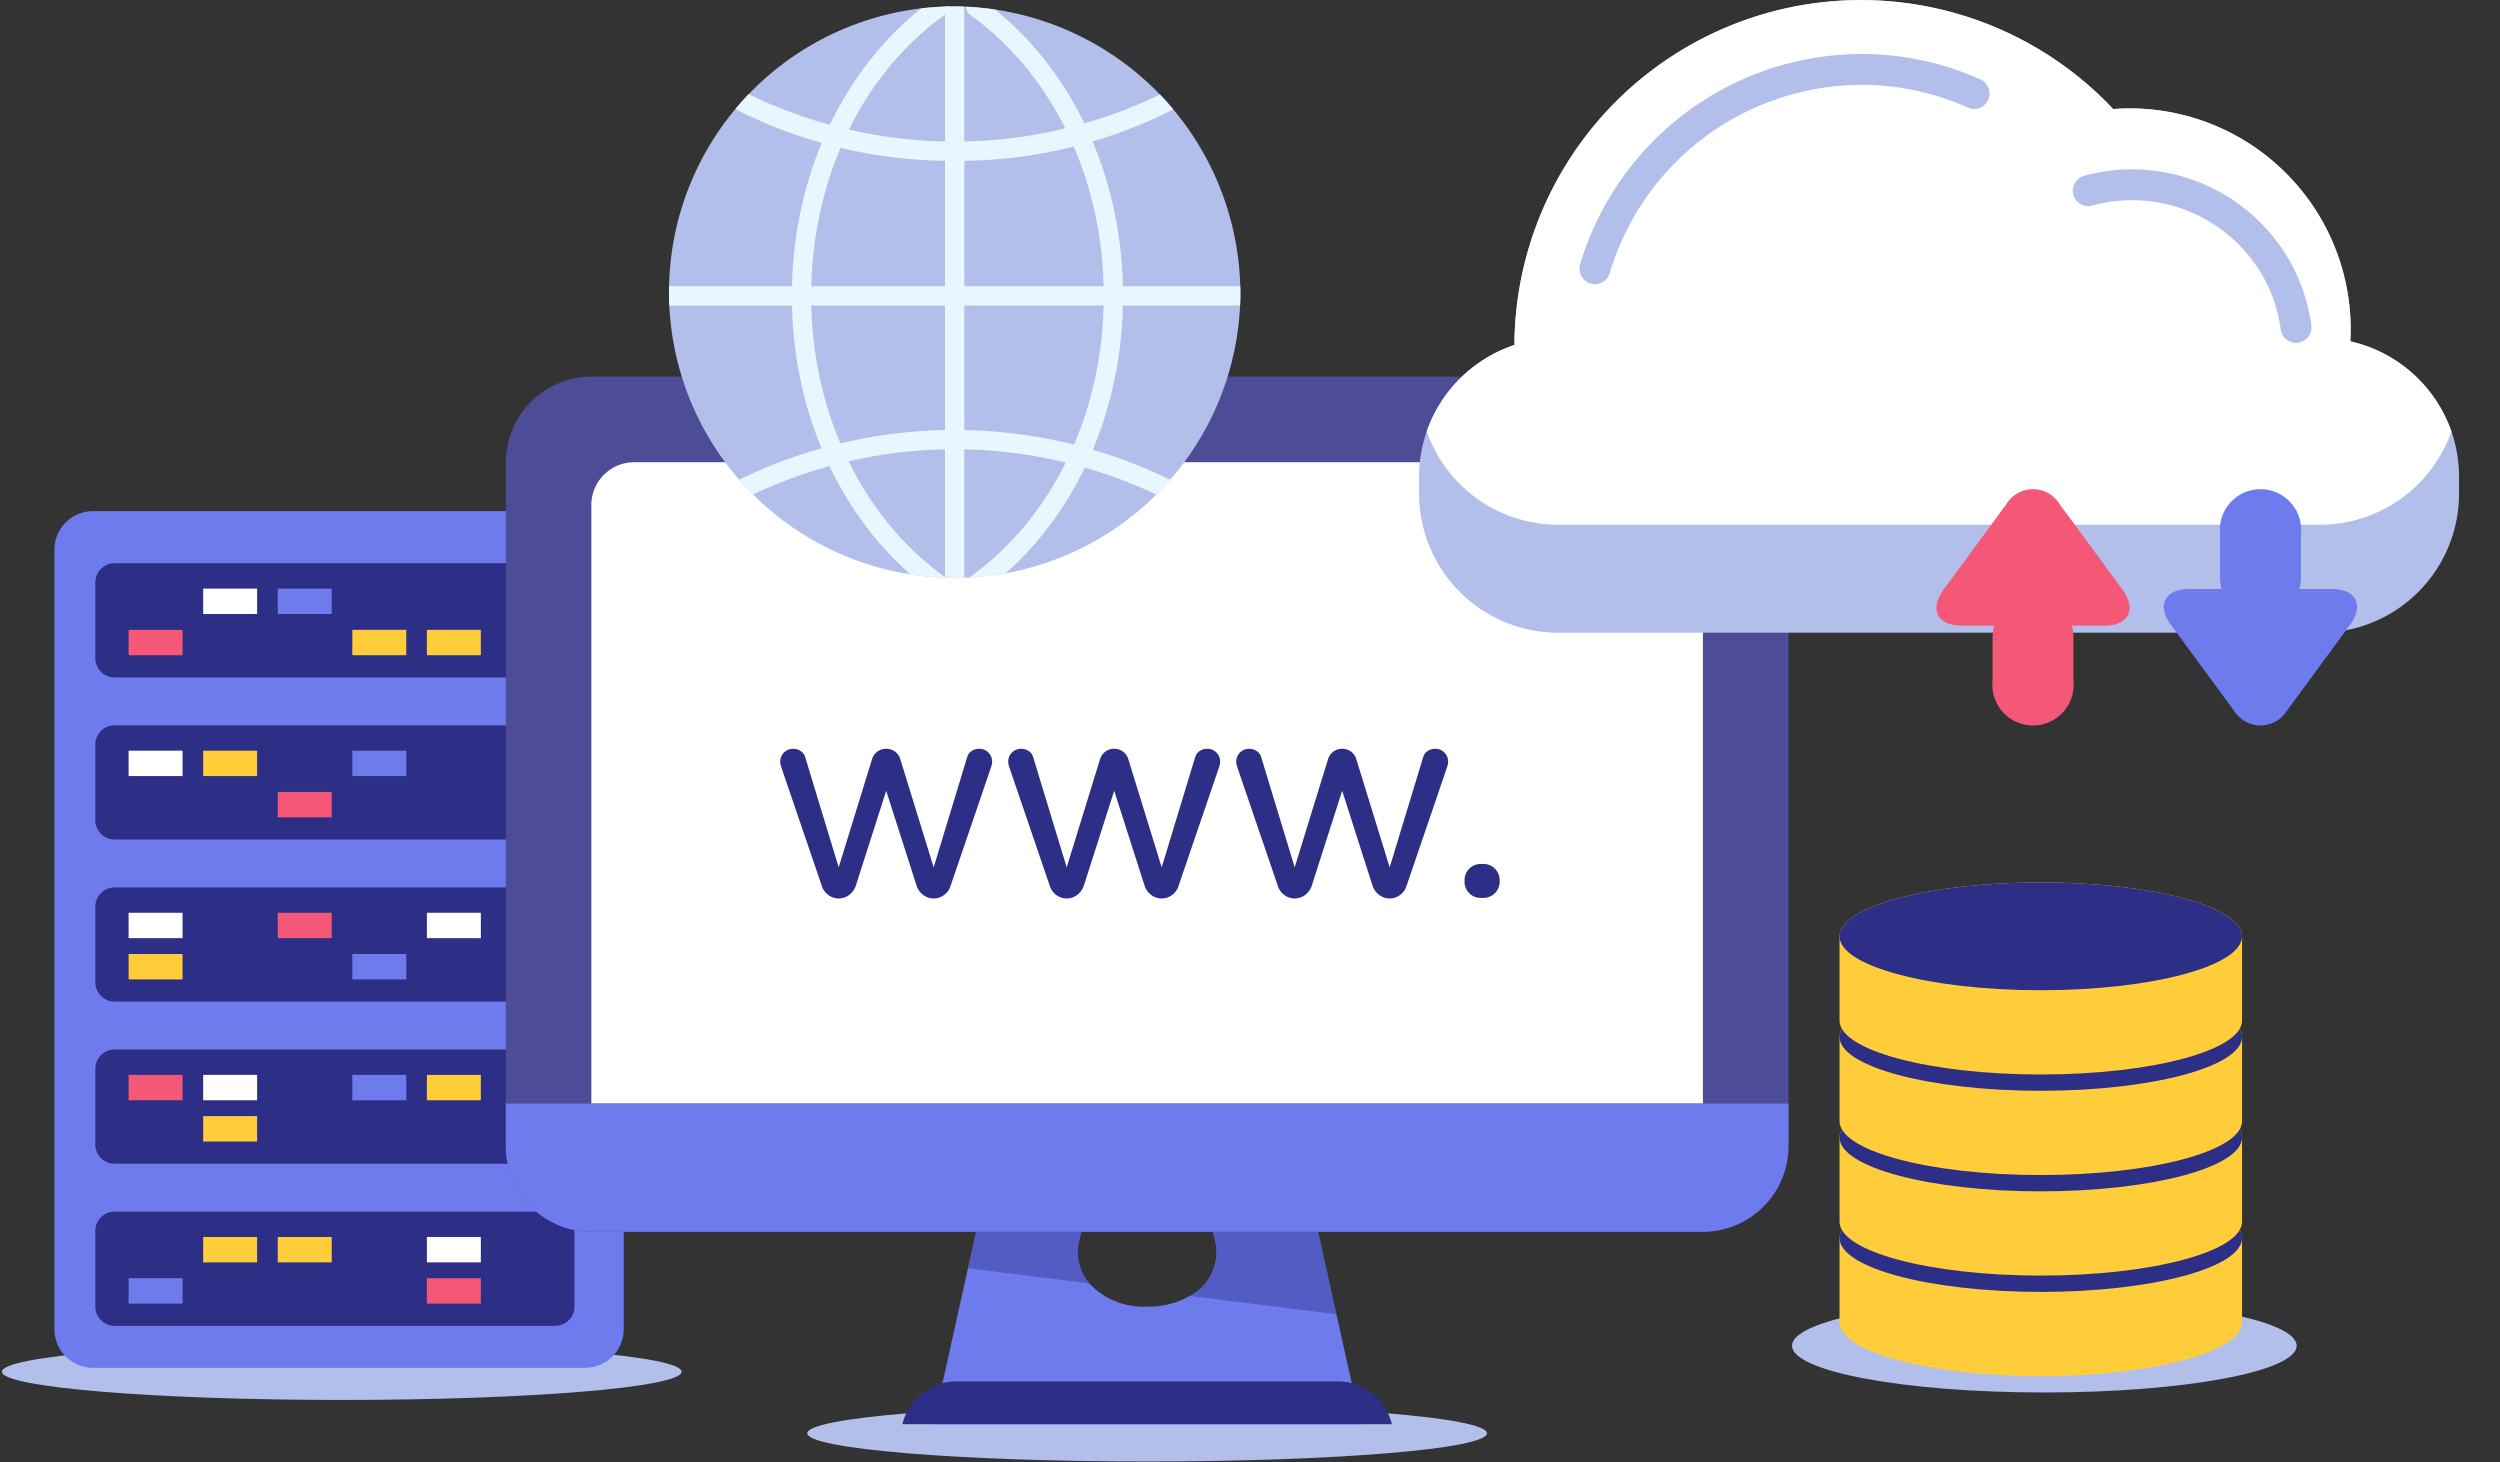 <svg xmlns="http://www.w3.org/2000/svg" xmlns:xlink="http://www.w3.org/1999/xlink" width="224" height="131" viewBox="0 0 224 131"><rect x="0" y="0" width="224" height="131" fill="#333333" stroke="none"/><defs><clipPath id="a"><path d="M2122.111,656.358a25.6,25.6,0,1,1-25.6-25.938A25.772,25.772,0,0,1,2122.111,656.358Z" transform="translate(-2070.91 -630.42)"/></clipPath><clipPath id="i"><rect width="224" height="131"/></clipPath></defs><g id="h" clip-path="url(#i)"><g transform="translate(-1442 -624.443)"><path d="M1503.072,1893.26c0,1.4-13.632,2.528-30.451,2.528s-30.451-1.132-30.451-2.528,13.633-2.53,30.451-2.53S1503.072,1891.862,1503.072,1893.26Z" transform="translate(0 -1145.91)" fill="#b2bfeb"/><path d="M2262.172,1951.26c0,1.4-13.632,2.529-30.451,2.529s-30.451-1.132-30.451-2.529,13.633-2.529,30.451-2.529S2262.172,1949.862,2262.172,1951.26Z" transform="translate(-686.941 -1198.396)" fill="#b2bfeb"/><path d="M3174.725,1852.94c0,2.313-10.121,4.189-22.608,4.189s-22.607-1.876-22.607-4.189,10.122-4.19,22.607-4.19S3174.725,1850.625,3174.725,1852.94Z" transform="translate(-1526.944 -1107.92)" fill="#b2bfeb"/><g transform="translate(1446.873 670.241)"><path d="M1542.653,1109.616a3.466,3.466,0,0,0-3.456-3.456h-44.1a3.466,3.466,0,0,0-3.456,3.456v69.848a3.466,3.466,0,0,0,3.456,3.456h44.1a3.466,3.466,0,0,0,3.456-3.456Z" transform="translate(-1491.64 -1106.16)" fill="#6d7bed"/><path d="M1573.141,1163.747a1.733,1.733,0,0,1-1.728,1.728h-39.475a1.733,1.733,0,0,1-1.728-1.728v-6.779a1.733,1.733,0,0,1,1.728-1.728h39.475a1.733,1.733,0,0,1,1.728,1.728Z" transform="translate(-1526.543 -1150.574)" fill="#2d2e85"/><rect width="4.834" height="2.275" transform="translate(13.332 6.94)" fill="#fff"/><rect width="4.834" height="2.275" transform="translate(20.014 6.94)" fill="#6d7bed"/><rect width="4.833" height="2.275" transform="translate(6.65 10.636)" fill="#f55877"/><rect width="4.834" height="2.275" transform="translate(26.695 10.636)" fill="#ffcd3a"/><rect width="4.834" height="2.275" transform="translate(33.376 10.636)" fill="#ffcd3a"/><path d="M1573.141,1316.537a1.733,1.733,0,0,1-1.728,1.728h-39.475a1.733,1.733,0,0,1-1.728-1.728v-6.779a1.733,1.733,0,0,1,1.728-1.728h39.475a1.733,1.733,0,0,1,1.728,1.728Z" transform="translate(-1526.543 -1288.841)" fill="#2d2e85"/><rect width="4.833" height="2.275" transform="translate(6.65 21.463)" fill="#fff"/><rect width="4.834" height="2.275" transform="translate(13.332 21.463)" fill="#ffcd3a"/><rect width="4.834" height="2.275" transform="translate(26.695 21.463)" fill="#6d7bed"/><rect width="4.834" height="2.275" transform="translate(20.014 25.159)" fill="#f55877"/><path d="M1573.141,1469.327a1.733,1.733,0,0,1-1.728,1.728h-39.475a1.733,1.733,0,0,1-1.728-1.728v-6.779a1.733,1.733,0,0,1,1.728-1.728h39.475a1.733,1.733,0,0,1,1.728,1.728Z" transform="translate(-1526.543 -1427.107)" fill="#2d2e85"/><rect width="4.833" height="2.275" transform="translate(6.65 35.987)" fill="#fff"/><rect width="4.834" height="2.275" transform="translate(20.014 35.987)" fill="#f55877"/><rect width="4.834" height="2.275" transform="translate(33.376 35.987)" fill="#fff"/><rect width="4.833" height="2.275" transform="translate(6.65 39.683)" fill="#ffcd3a"/><rect width="4.834" height="2.275" transform="translate(26.695 39.683)" fill="#6d7bed"/><path d="M1573.141,1622.117a1.733,1.733,0,0,1-1.728,1.728h-39.475a1.733,1.733,0,0,1-1.728-1.728v-6.779a1.733,1.733,0,0,1,1.728-1.728h39.475a1.733,1.733,0,0,1,1.728,1.728Z" transform="translate(-1526.543 -1565.373)" fill="#2d2e85"/><rect width="4.833" height="2.275" transform="translate(6.65 50.511)" fill="#f55877"/><rect width="4.834" height="2.275" transform="translate(13.332 50.511)" fill="#fff"/><rect width="4.834" height="2.275" transform="translate(26.695 50.511)" fill="#6d7bed"/><rect width="4.834" height="2.275" transform="translate(33.376 50.511)" fill="#ffcd3a"/><rect width="4.834" height="2.275" transform="translate(13.332 54.207)" fill="#ffcd3a"/><path d="M1573.141,1774.9a1.733,1.733,0,0,1-1.728,1.728h-39.475a1.733,1.733,0,0,1-1.728-1.728v-6.779a1.733,1.733,0,0,1,1.728-1.728h39.475a1.733,1.733,0,0,1,1.728,1.728Z" transform="translate(-1526.543 -1703.63)" fill="#2d2e85"/><rect width="4.834" height="2.275" transform="translate(13.332 65.035)" fill="#ffcd3a"/><rect width="4.834" height="2.275" transform="translate(20.014 65.035)" fill="#ffcd3a"/><rect width="4.834" height="2.275" transform="translate(33.376 65.035)" fill="#fff"/><rect width="4.833" height="2.275" transform="translate(6.65 68.731)" fill="#6d7bed"/><rect width="4.834" height="2.275" transform="translate(33.376 68.731)" fill="#f55877"/></g><g transform="translate(1487.321 658.194)"><path d="M2032.074,987.092v61.294a7.683,7.683,0,0,1-7.662,7.662h-99.6a7.671,7.671,0,0,1-7.662-7.662V987.092a7.684,7.684,0,0,1,7.662-7.662h99.6a7.677,7.677,0,0,1,7.661,7.662Z" transform="translate(-1917.15 -979.43)" fill="#4d4d97"/><path d="M2358.458,1802.678H2320.15l3.1-13.973.728-3.265h9.434c-.058.23-.115.46-.173.7a4.317,4.317,0,0,0,.881,3.917,6.634,6.634,0,0,0,5.182,2.087,7.436,7.436,0,0,0,3.821-.957,4.447,4.447,0,0,0,2.241-5.047c-.058-.24-.115-.47-.172-.7h9.433l1.638,7.384Z" transform="translate(-2281.841 -1708.822)" fill="#6d7bed"/><path d="M2097.351,1063.87V1117.5h-99.6V1063.87a3.841,3.841,0,0,1,3.831-3.83h91.941A3.84,3.84,0,0,1,2097.351,1063.87Z" transform="translate(-1990.088 -1052.377)" fill="#fff"/><path d="M2032.074,1664.53v3.832a7.683,7.683,0,0,1-7.662,7.662h-99.6a7.671,7.671,0,0,1-7.662-7.662v-3.831Z" transform="translate(-1917.15 -1599.406)" fill="#6d7bed"/><path d="M2334.875,1930.311H2291.03l.019-.095a5.018,5.018,0,0,1,4.665-3.736h34.478a5.018,5.018,0,0,1,4.664,3.736Z" transform="translate(-2255.49 -1836.455)" fill="#2d2e85"/><path d="M2363.66,1790.056l-10.87-1.351.728-3.265h9.433c-.058.23-.115.46-.173.7A4.316,4.316,0,0,0,2363.66,1790.056Z" transform="translate(-2311.378 -1708.822)" fill="#2d2e85" opacity="0.4"/><path d="M2574.99,1792.814l-13.14-1.638a4.449,4.449,0,0,0,2.242-5.047c-.058-.24-.115-.469-.172-.7h9.433Z" transform="translate(-2500.566 -1708.813)" fill="#2d2e85" opacity="0.4"/></g><g transform="translate(1501.937 625.017)"><g transform="translate(0 0)" clip-path="url(#a)"><path d="M2122.111,656.358a25.6,25.6,0,1,1-25.6-25.938A25.772,25.772,0,0,1,2122.111,656.358Z" transform="translate(-2070.91 -630.42)" fill="#b2bfeb"/></g><g transform="translate(0 0)" clip-path="url(#a)"><path d="M2352.176,675.533a.864.864,0,0,1-.506-1.566c7.479-5.387,11.944-14.795,11.944-25.165s-4.465-19.778-11.944-25.165a.864.864,0,1,1,1.01-1.4c7.929,5.711,12.663,15.643,12.663,26.568s-4.734,20.856-12.663,26.567A.861.861,0,0,1,2352.176,675.533Z" transform="translate(-2324.656 -622.866)" fill="#e8f7ff"/></g><g transform="translate(0 0)" clip-path="url(#a)"><path d="M2199.907,675.528a.862.862,0,0,1-.5-.164c-7.929-5.711-12.662-15.643-12.662-26.567s4.734-20.857,12.663-26.568a.864.864,0,1,1,1.009,1.4c-7.479,5.387-11.944,14.794-11.944,25.165s4.465,19.777,11.944,25.165a.865.865,0,0,1-.506,1.566Z" transform="translate(-2175.729 -622.861)" fill="#e8f7ff"/></g><g transform="translate(0 0)" clip-path="url(#a)"><path d="M2151.1,717.5a42.7,42.7,0,0,1-19.395-4.5.864.864,0,1,1,.787-1.538,42.277,42.277,0,0,0,37.213,0,.864.864,0,1,1,.787,1.538A42.685,42.685,0,0,1,2151.1,717.5Z" transform="translate(-2125.504 -703.665)" fill="#e8f7ff"/></g><g transform="translate(0 0)" clip-path="url(#a)"><path d="M2170.1,1035.829a.858.858,0,0,1-.393-.1,42.277,42.277,0,0,0-37.213,0,.865.865,0,1,1-.788-1.539,44,44,0,0,1,38.79,0,.865.865,0,0,1-.395,1.634Z" transform="translate(-2125.504 -991.736)" fill="#e8f7ff"/></g><g transform="translate(0 0)" clip-path="url(#a)"><path d="M2113.876,895.918h-51.2a.864.864,0,1,1,0-1.728h51.2a.864.864,0,0,1,0,1.728Z" transform="translate(-2062.675 -869.116)" fill="#e8f7ff"/></g><g transform="translate(0 0)" clip-path="url(#a)"><path d="M2331.994,674.933a.864.864,0,0,1-.864-.864V622.194a.864.864,0,1,1,1.728,0v51.874A.864.864,0,0,1,2331.994,674.933Z" transform="translate(-2306.394 -622.194)" fill="#e8f7ff"/></g></g><g transform="translate(1569.152 624.45)"><path d="M2871.177,667.156v1.553a12.46,12.46,0,0,1-12.424,12.423h-68.33A12.46,12.46,0,0,1,2778,668.709v-1.553a12.336,12.336,0,0,1,.682-4.061,12.518,12.518,0,0,1,7.858-7.742,31.047,31.047,0,0,1,53.655-21.135c.481-.047.979-.062,1.475-.062a19.8,19.8,0,0,1,19.8,19.8c0,.356-.015.714-.03,1.071a12.519,12.519,0,0,1,9.053,8.068A12.306,12.306,0,0,1,2871.177,667.156Z" transform="translate(-2778 -624.45)" fill="#b2bfeb"/><path d="M2876.991,663.095a12.48,12.48,0,0,1-11.741,8.363h-68.33a12.479,12.479,0,0,1-11.74-8.363,12.517,12.517,0,0,1,7.858-7.742,31.047,31.047,0,0,1,53.655-21.135c.481-.047.979-.062,1.475-.062a19.8,19.8,0,0,1,19.8,19.8c0,.357-.015.714-.03,1.071A12.517,12.517,0,0,1,2876.991,663.095Z" transform="translate(-2784.498 -624.45)" fill="#fff"/><g transform="translate(14.371 4.83)"><path d="M2930.561,695.884a1.383,1.383,0,0,1-1.327-1.772,26.381,26.381,0,0,1,25.174-18.852,25.98,25.98,0,0,1,10.658,2.265,1.383,1.383,0,1,1-1.127,2.525,23.218,23.218,0,0,0-9.531-2.025,23.6,23.6,0,0,0-22.52,16.865A1.383,1.383,0,0,1,2930.561,695.884Z" transform="translate(-2929.178 -675.26)" fill="#b2bfeb"/></g><g transform="translate(58.611 15.164)"><path d="M3414.538,799.532a1.384,1.384,0,0,1-1.369-1.2,13.26,13.26,0,0,0-1.878-5.24,13.487,13.487,0,0,0-14.965-5.879,1.383,1.383,0,1,1-.733-2.666,16.27,16.27,0,0,1,18.05,7.091,16.028,16.028,0,0,1,2.267,6.325,1.384,1.384,0,0,1-1.187,1.555A1.35,1.35,0,0,1,3414.538,799.532Z" transform="translate(-3394.577 -783.978)" fill="#b2bfeb"/></g><path d="M3495.046,1094.411h-2.876a4.428,4.428,0,0,0,.133-1.062v-3.856a3.641,3.641,0,1,0-7.242,0v3.856a4.416,4.416,0,0,0,.132,1.062h-2.876c-2.212,0-2.95,1.458-1.64,3.241l5.622,7.651a2.79,2.79,0,0,0,4.764,0l5.623-7.651C3498,1095.87,3497.259,1094.411,3495.046,1094.411Z" transform="translate(-3413.295 -1041.646)" fill="#6d7bed"/><path d="M3280.626,1097.7h-2.876a4.422,4.422,0,0,1,.133,1.062v3.858a3.641,3.641,0,1,1-7.242,0v-3.858a4.374,4.374,0,0,1,.133-1.062H3267.9c-2.212,0-2.951-1.458-1.641-3.241l5.622-7.651a2.791,2.791,0,0,1,4.765,0l5.624,7.651C3283.576,1096.242,3282.839,1097.7,3280.626,1097.7Z" transform="translate(-3219.258 -1041.646)" fill="#f55877"/></g><path d="M2180.117,1343.3a1.577,1.577,0,0,1-.567-.774l-3.663-10.731a1.368,1.368,0,0,1-.077-.438,1.146,1.146,0,0,1,1.161-1.161,1.179,1.179,0,0,1,.658.194.955.955,0,0,1,.4.5l3.018,9.931,2.992-9.7a1.3,1.3,0,0,1,.477-.671,1.329,1.329,0,0,1,1.573,0,1.3,1.3,0,0,1,.477.671l2.992,9.7,3.018-9.931a.947.947,0,0,1,.4-.5,1.176,1.176,0,0,1,.658-.194,1.146,1.146,0,0,1,1.161,1.161,1.383,1.383,0,0,1-.077.438l-3.662,10.731a1.576,1.576,0,0,1-.568.774,1.547,1.547,0,0,1-1.857,0,1.712,1.712,0,0,1-.593-.8l-2.734-8.538-2.734,8.538a1.727,1.727,0,0,1-.593.8,1.551,1.551,0,0,1-1.86,0Zm20.429,0a1.581,1.581,0,0,1-.567-.774l-3.664-10.731a1.4,1.4,0,0,1-.077-.438,1.146,1.146,0,0,1,1.161-1.161,1.178,1.178,0,0,1,.658.194.95.95,0,0,1,.4.5l3.019,9.931,2.992-9.7a1.3,1.3,0,0,1,.477-.671,1.331,1.331,0,0,1,1.574,0,1.3,1.3,0,0,1,.477.671l2.992,9.7,3.018-9.931a.947.947,0,0,1,.4-.5,1.178,1.178,0,0,1,.658-.194,1.146,1.146,0,0,1,1.161,1.161,1.411,1.411,0,0,1-.077.438l-3.664,10.731a1.575,1.575,0,0,1-.567.774,1.547,1.547,0,0,1-1.857,0,1.717,1.717,0,0,1-.593-.8l-2.734-8.538L2203,1342.5a1.727,1.727,0,0,1-.593.8,1.55,1.55,0,0,1-1.859,0Zm20.43,0a1.577,1.577,0,0,1-.567-.774l-3.664-10.731a1.4,1.4,0,0,1-.077-.438,1.146,1.146,0,0,1,1.161-1.161,1.178,1.178,0,0,1,.658.194.96.96,0,0,1,.4.5l3.018,9.931,2.992-9.7a1.3,1.3,0,0,1,.477-.671,1.329,1.329,0,0,1,1.573,0,1.3,1.3,0,0,1,.477.671l2.992,9.7,3.018-9.931a.946.946,0,0,1,.4-.5,1.179,1.179,0,0,1,.658-.194,1.146,1.146,0,0,1,1.161,1.161,1.411,1.411,0,0,1-.077.438l-3.664,10.731a1.58,1.58,0,0,1-.568.774,1.547,1.547,0,0,1-1.857,0,1.723,1.723,0,0,1-.594-.8l-2.735-8.538-2.734,8.538a1.727,1.727,0,0,1-.594.8,1.545,1.545,0,0,1-1.856,0Zm16.573-.168a1.391,1.391,0,0,1-.426-1.019v-.154a1.454,1.454,0,0,1,1.445-1.445h.258a1.454,1.454,0,0,1,1.445,1.445v.154a1.454,1.454,0,0,1-1.445,1.445h-.258A1.388,1.388,0,0,1,2237.55,1343.136Z" transform="translate(-663.901 -638.663)" fill="#2d2e85"/><g transform="translate(1606.823 703.508)"><path d="M3174.29,1752.858c0,2.668,8.073,4.83,18.032,4.83s18.033-2.162,18.033-4.83v-7.549c0-2.667-8.073-4.83-18.033-4.83s-18.032,2.163-18.032,4.83Z" transform="translate(-3174.29 -1713.45)" fill="#ffcd3a"/><path d="M3210.355,1745.31c0,2.668-8.073,4.83-18.033,4.83s-18.032-2.163-18.032-4.83,8.073-4.83,18.032-4.83S3210.355,1742.643,3210.355,1745.31Z" transform="translate(-3174.29 -1713.45)" fill="#2d2e85"/><path d="M3174.29,1658.079c0,2.668,8.073,4.83,18.032,4.83s18.033-2.162,18.033-4.83v-7.549c0-2.667-8.073-4.83-18.033-4.83s-18.032,2.162-18.032,4.83Z" transform="translate(-3174.29 -1627.68)" fill="#ffcd3a"/><path d="M3210.355,1650.53c0,2.667-8.073,4.83-18.033,4.83s-18.032-2.163-18.032-4.83,8.073-4.83,18.032-4.83S3210.355,1647.862,3210.355,1650.53Z" transform="translate(-3174.29 -1627.68)" fill="#2d2e85"/><path d="M3174.29,1563.288c0,2.668,8.073,4.831,18.032,4.831s18.033-2.163,18.033-4.831v-7.549c0-2.667-8.073-4.83-18.033-4.83s-18.032,2.163-18.032,4.83Z" transform="translate(-3174.29 -1541.9)" fill="#ffcd3a"/><path d="M3210.355,1555.74c0,2.667-8.073,4.83-18.033,4.83s-18.032-2.163-18.032-4.83,8.073-4.83,18.032-4.83S3210.355,1553.073,3210.355,1555.74Z" transform="translate(-3174.29 -1541.9)" fill="#2d2e85"/><path d="M3174.29,1468.508c0,2.667,8.073,4.831,18.032,4.831s18.033-2.162,18.033-4.831v-7.549c0-2.668-8.073-4.83-18.033-4.83s-18.032,2.162-18.032,4.83Z" transform="translate(-3174.29 -1456.13)" fill="#ffcd3a"/><path d="M3210.355,1460.96c0,2.667-8.073,4.83-18.033,4.83s-18.032-2.163-18.032-4.83,8.073-4.83,18.032-4.83S3210.355,1458.292,3210.355,1460.96Z" transform="translate(-3174.29 -1456.13)" fill="#2d2e85"/></g></g></g></svg>